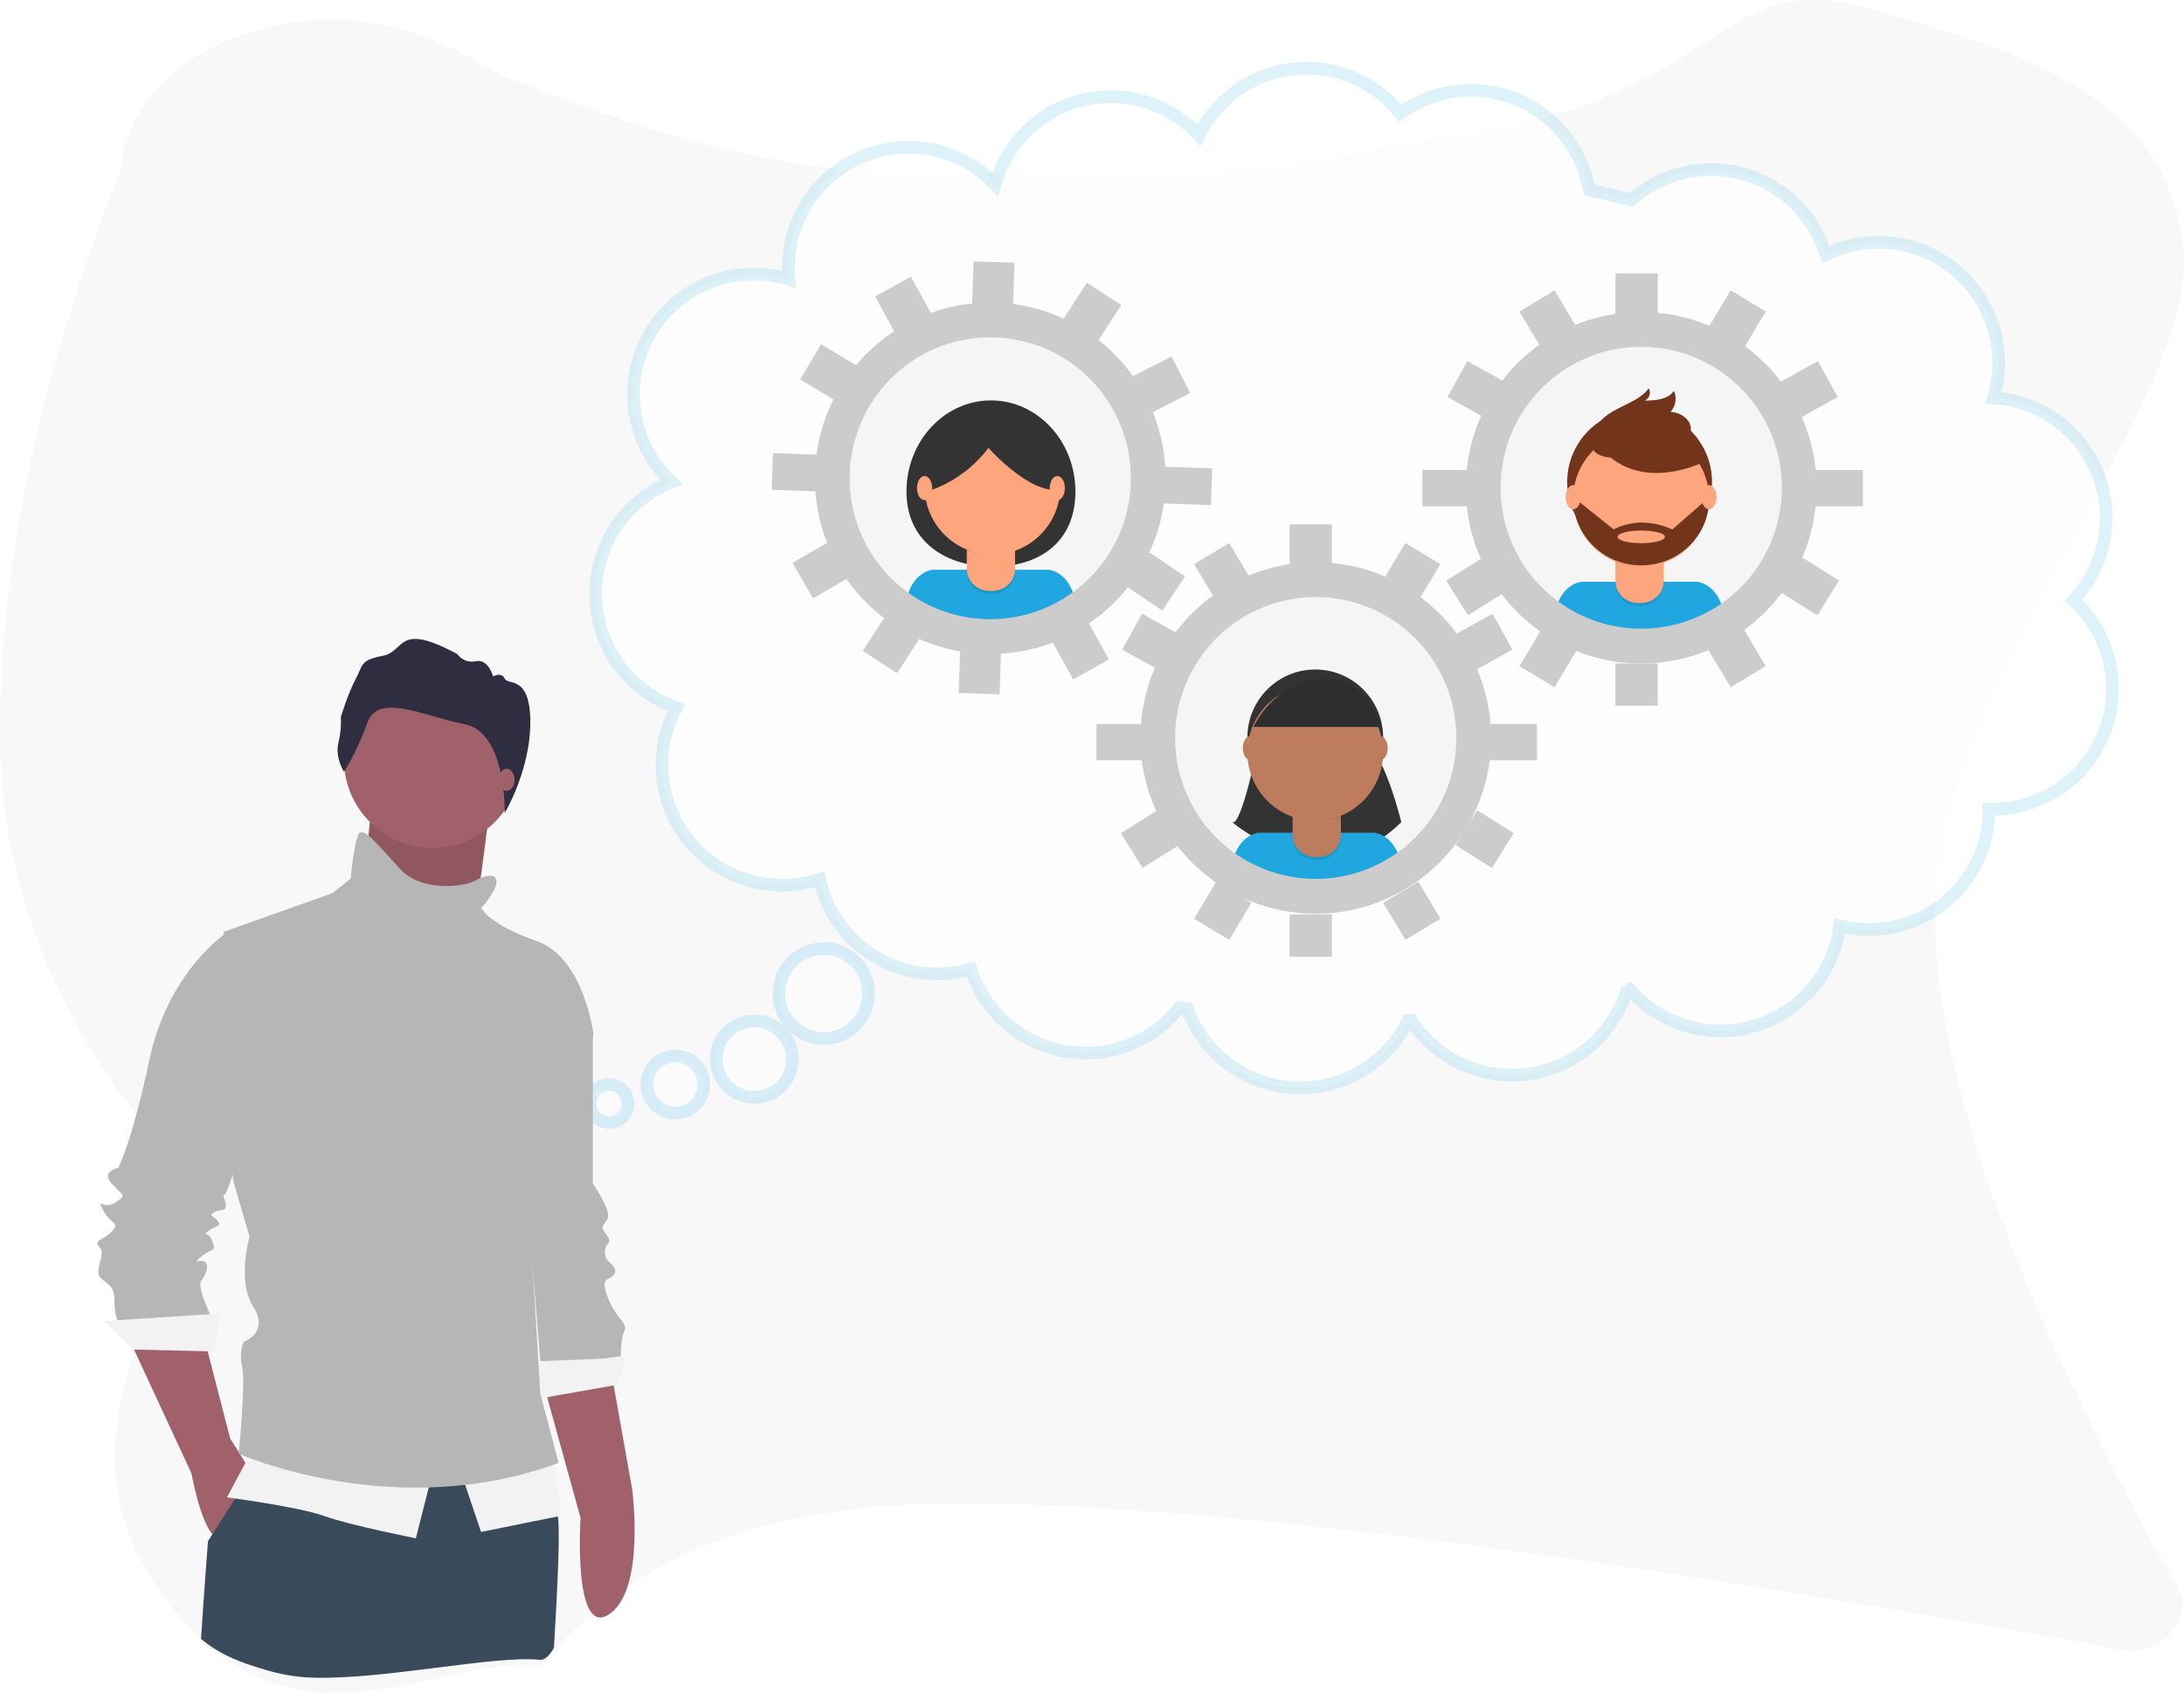 <?xml version="1.0" encoding="UTF-8"?>
<svg width="289px" height="224px" viewBox="0 0 289 224" version="1.1" xmlns="http://www.w3.org/2000/svg" xmlns:xlink="http://www.w3.org/1999/xlink">
    <title>Empathize and Win Any Audience</title>
    <defs>
        <linearGradient x1="50%" y1="100%" x2="50%" y2="6.62024989e-06%" id="linearGradient-1">
            <stop stop-color="#808080" stop-opacity="0.25" offset="0%"></stop>
            <stop stop-color="#808080" stop-opacity="0.12" offset="53.514%"></stop>
            <stop stop-color="#808080" stop-opacity="0.1" offset="100%"></stop>
        </linearGradient>
    </defs>
    <g id="Illustrations" stroke="none" stroke-width="1" fill="none" fill-rule="evenodd">
        <g id="Empathize-and-Win-Any-Audience" transform="translate(-8, 0)" fill-rule="nonzero">
            <path d="M75.47,10.326 C73.631,10.326 60.592,-0.93 43.077,3.71 C25.562,8.35 24.074,20.271 24.074,22.142 C13.358,49.318 8,74.327 8,97.169 C8,116.402 14.913,134.321 28.738,150.925 C39.476,166.427 12.033,185.275 28.738,209.901 C45.443,234.527 64.852,219.131 79.706,220.41 C91.009,206.1 109.31,198.945 134.609,198.945 C166.858,198.945 218.648,205.475 289.978,218.534 C291.818,218.534 293.582,217.791 294.883,216.468 C296.184,215.145 296.915,213.35 296.915,211.479 C275,172.758 264.043,142.574 264.043,120.927 C264.043,90.285 298.946,53.323 296.915,32.971 C294.883,12.619 275.7,6.887 255.391,1.155 C235.082,-4.577 236.477,12.619 201.664,17.833 C166.851,23.046 192.338,23.024 130.044,23.024 C114.025,23.024 95.833,18.791 75.47,10.326 Z" id="Path" fill="#D8D8D8" opacity="0.19"></path>
            <rect id="Rectangle" x="0" y="132.012" width="304" height="1"></rect>
            <g id="Group-24" transform="translate(86.073, 9.02)" fill="#FFFFFF" stroke="#78C9EB" stroke-width="1.673">
                <ellipse id="Oval" stroke-opacity="0.641" opacity="0.431" cx="21.744" cy="131.14" rx="5.045" ry="5.056"></ellipse>
                <ellipse id="Oval-Copy-26" stroke-opacity="0.641" opacity="0.431" cx="11.29" cy="134.493" rx="3.763" ry="3.772"></ellipse>
                <ellipse id="Oval-Copy-44" stroke-opacity="0.641" opacity="0.431" cx="2.509" cy="137.007" rx="2.509" ry="2.514"></ellipse>
                <ellipse id="Oval-Copy-3" stroke-opacity="0.641" opacity="0.431" cx="30.93" cy="122.448" rx="5.935" ry="5.948"></ellipse>
                <path d="M94.827,0 C99.846,0 104.321,2.332 107.233,5.973 C109.854,4.061 113.081,2.933 116.571,2.933 C124.418,2.933 130.936,8.633 132.228,16.126 C134.113,16.526 135.969,16.962 137.796,17.432 C140.602,14.93 144.3,13.41 148.351,13.41 C155.503,13.41 161.552,18.145 163.545,24.658 C165.648,23.627 168.014,23.049 170.514,23.049 C179.289,23.049 186.404,30.178 186.404,38.973 C186.404,40.587 186.164,42.146 185.718,43.614 C194.034,44.124 200.621,51.044 200.621,59.507 C200.621,63.725 198.985,67.559 196.314,70.408 C199.476,73.318 201.457,77.495 201.457,82.137 C201.457,90.931 194.343,98.061 185.567,98.061 C185.428,98.061 185.288,98.059 185.15,98.056 C185.149,106.856 178.035,113.986 169.259,113.986 C167.916,113.986 166.613,113.819 165.367,113.504 C164.371,121.339 157.694,127.396 149.606,127.396 C144.751,127.396 140.404,125.213 137.489,121.774 L137.255,121.835 L137.255,121.835 L137.327,121.58 C135.475,128.315 129.318,133.263 122.007,133.263 C116.41,133.263 111.489,130.363 108.659,125.98 L108.276,125.998 L108.276,125.998 C105.694,131.292 100.267,134.939 93.991,134.939 C87.118,134.939 81.264,130.566 79.049,124.445 C78.704,124.393 78.361,124.339 78.018,124.284 C75.109,127.967 70.608,130.329 65.556,130.329 C58.45,130.329 52.433,125.654 50.401,119.205 C48.975,119.626 47.465,119.852 45.903,119.852 C38.291,119.852 31.929,114.488 30.375,107.326 C28.815,107.841 27.146,108.119 25.413,108.119 C16.637,108.119 9.523,100.989 9.523,92.194 C9.523,89.451 10.215,86.87 11.434,84.616 C5.21,82.459 0.742,76.535 0.742,69.565 C0.742,62.848 4.892,57.102 10.762,54.762 C7.682,51.858 5.76,47.736 5.76,43.164 C5.76,34.369 12.874,27.239 21.65,27.239 C23.276,27.239 24.845,27.484 26.323,27.939 C26.274,27.433 26.249,26.92 26.249,26.401 C26.249,17.606 33.364,10.477 42.139,10.477 C46.645,10.477 50.713,12.356 53.604,15.375 C55.482,8.68 61.62,3.772 68.901,3.772 C73.514,3.772 77.667,5.741 80.569,8.886 C83.162,3.621 88.573,0 94.827,0 Z" id="Combined-Shape" stroke-opacity="0.341" opacity="0.704"></path>
            </g>
            <g id="Group-23" transform="translate(20.89, 84.547)">
                <path d="M58.96,98.341 L63.929,116.296 C63.929,116.296 62.905,132.199 67.684,129.087 C72.574,125.903 70.756,112.493 70.756,112.493 L67.892,96.385 L58.96,98.341 Z" id="Path" fill="#A0616A"></path>
                <path d="M61.375,48.192 L65.56,52.33 L65.56,72.045 C65.56,72.045 68.022,75.696 67.53,76.67 C67.037,77.643 66.545,77.643 67.037,78.374 C67.53,79.104 68.022,79.591 67.53,80.077 C67.037,80.564 67.037,81.781 67.53,82.268 C68.022,82.755 69.007,83.485 68.268,84.215 C67.53,84.945 66.545,84.458 67.53,87.136 C68.515,89.813 70.238,90.543 69.746,91.517 C69.253,92.49 69.253,94.924 69.253,94.924 L58.667,96.385 L56.451,68.881 L61.375,48.192 Z" id="Path" fill="#B6B6B6"></path>
                <polygon id="Path" fill="#F2F2F2" points="69.832 95.128 57.706 95.601 58.191 100.575 68.862 98.681"></polygon>
                <polygon id="Path" fill="#A0616A" points="36.177 23.049 34.707 37.625 49.647 39.811 50.749 31.43 51.851 23.049"></polygon>
                <polygon id="Path" fill="#000000" opacity="0.1" points="36.177 22.629 34.707 37.206 49.647 39.392 50.749 31.011 51.851 22.629"></polygon>
                <path d="M4.182,92.613 L12.457,110.455 C12.457,110.455 13.918,118.765 16.108,119.009 C18.299,119.254 20.49,110.455 20.49,110.455 L17.569,105.811 L14.161,92.613 L4.182,92.613 Z" id="Path" fill="#A0616A"></path>
                <path d="M60.41,133.517 C59.772,134.629 59.142,135.153 58.52,135.09 C52.48,134.48 37.855,137.757 28.452,137.453 C25.956,137.373 23.64,136.984 19.633,135.586 C17.285,134.766 15.31,133.679 13.711,132.326 C14.082,126.488 14.635,119.391 14.635,119.391 L15.257,118.417 L18.271,113.704 L20.423,110.339 L21.173,109.164 L21.452,108.729 L24.399,108.193 L54.809,102.671 C55.312,104.912 56.023,107.102 56.935,109.212 C57.142,109.682 57.365,110.151 57.603,110.616 C58.367,112.101 59.301,113.508 60.41,114.544 C60.662,114.78 60.845,115.409 60.963,116.376 C61.256,118.745 60.749,127.838 60.41,133.517 Z" id="Path" fill="#394A5A"></path>
                <ellipse id="Oval" fill="#A0616A" cx="44.325" cy="15.924" rx="11.708" ry="11.734"></ellipse>
                <path d="M18.662,39.95 L16.947,38.973 C16.947,38.973 9.355,44.103 6.905,55.585 C4.456,67.066 2.742,69.998 2.742,69.998 C2.742,69.998 0.293,70.486 2.007,72.196 C3.721,73.906 3.721,73.662 2.252,74.639 C0.782,75.616 -0.197,73.662 0.782,75.616 C1.762,77.571 2.987,77.082 2.007,78.303 C1.027,79.525 -0.687,79.525 0.293,80.502 C1.272,81.479 -0.687,83.678 0.537,84.655 C1.762,85.632 2.252,85.876 2.252,87.586 C2.244,88.584 2.41,89.576 2.742,90.518 L15.478,90.518 C15.478,90.518 13.028,85.876 13.763,84.899 C14.498,83.922 14.743,82.945 14.253,82.456 C13.763,81.968 12.294,82.945 13.763,81.724 C15.233,80.502 15.723,81.235 15.233,79.769 C14.743,78.303 13.763,79.036 14.743,78.303 C15.723,77.571 16.457,77.815 15.968,77.082 C15.478,76.349 14.498,76.349 15.478,75.861 C16.457,75.372 17.192,75.861 16.947,74.639 C16.702,73.418 16.457,73.906 16.947,73.418 C17.437,72.929 22.58,56.317 22.58,55.829 C22.58,55.34 18.662,39.95 18.662,39.95 Z" id="Path" fill="#B6B6B6"></path>
                <polygon id="Path" fill="#F2F2F2" points="16.308 89.261 0.836 90.266 4.766 94.038 15.571 94.29"></polygon>
                <path d="M20.299,107.7 L17.144,113.603 C17.144,113.603 26.609,114.833 30.006,116.063 C33.404,117.293 42.14,119.014 42.14,119.014 L44.325,110.405 L20.299,107.7 Z" id="Path" fill="#F2F2F2"></path>
                <polygon id="Path" fill="#F2F2F2" points="48.088 110.224 50.764 118.176 61.469 116.007 60.253 108.538"></polygon>
                <path d="M52.507,31.461 C52.507,31.461 51.777,30.975 50.073,31.948 C48.369,32.92 42.771,33.407 40.093,30.489 C37.416,27.571 35.468,25.139 34.738,25.625 C34.008,26.112 33.521,31.704 33.521,31.704 L31.087,33.65 L16.726,38.756 L17.943,71.585 L20.134,79.123 C20.134,79.123 18.43,84.959 20.621,88.363 C22.811,91.768 19.404,92.984 19.404,92.984 C19.404,92.984 18.674,93.956 19.16,96.388 C19.647,98.82 18.674,107.817 18.674,107.817 C18.674,107.817 39.363,117.057 61.026,109.033 L58.592,99.792 L57.375,79.123 C57.375,79.123 58.592,75.718 58.348,74.259 C58.105,72.8 65.651,52.374 65.651,52.374 C65.651,52.374 64.434,42.161 58.105,39.972 C51.777,37.784 50.803,35.595 50.803,35.595 C50.803,35.595 53.724,32.434 52.507,31.461 Z" id="Path" fill="#B6B6B6"></path>
                <path d="M32.629,17.568 C32.629,17.568 31.422,15.735 31.886,13.76 C32.164,12.64 32.273,11.483 32.211,10.329 C32.211,10.329 33.186,7.132 34.161,5.346 C35.136,3.56 34.672,2.808 37.735,2.244 C40.799,1.68 39.546,-2.363 47.624,2.009 C48.181,2.796 49.152,3.167 50.084,2.949 C51.755,2.62 52.359,4.97 52.359,4.97 C52.359,4.97 53.473,4.312 53.891,5.252 C54.308,6.192 57.287,4.688 57.287,11.034 C57.287,17.38 53.897,23.049 53.897,23.049 C53.897,23.049 54.146,12.374 48.622,11.293 C43.097,10.211 37.155,7.062 35.716,11.105 C34.277,15.147 32.629,17.568 32.629,17.568 Z" id="Path" fill="#2F2E41"></path>
                <ellipse id="Oval" fill="#A0616A" cx="54.151" cy="18.648" rx="1.045" ry="1.467"></ellipse>
            </g>
            <g id="Group-26" transform="translate(110.114, 34.583)">
                <ellipse id="Oval" fill="#F5F5F5" cx="29.214" cy="28.606" rx="19.761" ry="19.804"></ellipse>
                <path d="M40.192,30.468 C40.192,37.13 35.437,40.409 29.264,40.409 C23.09,40.409 17.836,37.13 17.836,30.468 C17.836,23.805 22.84,18.404 29.014,18.404 C35.187,18.404 40.192,23.805 40.192,30.468 Z" id="Path" fill="#333333"></path>
                <path d="M29.258,48.411 C33.145,48.417 36.948,47.264 40.192,45.097 C39.459,41.04 36.67,40.809 36.67,40.809 L21.29,40.809 C21.29,40.809 18.658,41.028 17.836,44.76 C21.18,47.142 25.17,48.417 29.258,48.411 Z" id="Path" fill="#21A7E0"></path>
                <path d="M25.82,36.008 L32.208,36.008 L32.208,41.104 C32.208,42.709 30.858,44.01 29.192,44.01 L28.836,44.01 C27.17,44.01 25.82,42.709 25.82,41.104 L25.82,36.008 L25.82,36.008 Z" id="Path" fill="#000000" opacity="0.1"></path>
                <path d="M26.396,35.608 L31.632,35.608 C31.95,35.608 32.208,35.856 32.208,36.162 L32.208,40.704 C32.208,42.309 30.858,43.61 29.192,43.61 L28.836,43.61 C27.17,43.61 25.82,42.309 25.82,40.704 L25.82,36.162 C25.82,35.856 26.078,35.608 26.396,35.608 L26.396,35.608 Z" id="Path" fill="#FDA57D"></path>
                <path d="M25.82,38.291 C27.879,38.976 30.145,38.981 32.208,38.307 L32.208,37.608 L25.82,37.608 L25.82,38.291 Z" id="Path" fill="#000000" opacity="0.1"></path>
                <ellipse id="Oval" fill="#FDA57D" cx="29.214" cy="29.807" rx="8.982" ry="9.002"></ellipse>
                <path d="M19.033,30.807 C19.033,30.807 24.526,30.127 28.687,24.689 C28.687,24.689 34.18,30.863 38.008,30.184 C38.008,30.184 40.227,27.804 38.008,25.425 C35.789,23.046 34.069,20.043 31.128,20.44 C28.188,20.837 24.582,21.007 23.028,22.423 C21.475,23.839 19.033,30.807 19.033,30.807 Z" id="Path" fill="#000000" opacity="0.1"></path>
                <path d="M19.033,30.807 C19.033,30.807 24.526,30.127 28.687,24.689 C28.687,24.689 34.18,30.863 38.008,30.184 C38.008,30.184 40.227,27.804 38.008,25.425 C35.789,23.046 34.069,20.043 31.128,20.44 C28.188,20.837 24.582,21.007 23.028,22.423 C21.475,23.839 19.033,30.807 19.033,30.807 Z" id="Path" fill="#333333"></path>
                <ellipse id="Oval" fill="#FDA57D" cx="20.231" cy="30.007" rx="1" ry="1.6"></ellipse>
                <ellipse id="Oval" fill="#FDA57D" cx="37.797" cy="30.007" rx="1" ry="1.6"></ellipse>
                <g id="Group" opacity="0.5" transform="translate(94.783, 9.638)" fill="url(#linearGradient-1)">
                    <ellipse id="Oval" cx="20.281" cy="20.325" rx="20.281" ry="20.325"></ellipse>
                </g>
                <ellipse id="Oval" fill="#F5F5F5" cx="115.445" cy="29.807" rx="19.761" ry="19.804"></ellipse>
                <path d="M115.091,50.011 C118.978,50.017 122.78,48.865 126.025,46.697 C125.292,42.641 122.503,42.409 122.503,42.409 L107.123,42.409 C107.123,42.409 104.491,42.628 103.668,46.36 C107.012,48.742 111.003,50.018 115.091,50.011 L115.091,50.011 Z" id="Path" fill="#21A7E0"></path>
                <ellipse id="Oval" fill="#72351C" cx="114.847" cy="29.206" rx="9.581" ry="9.602"></ellipse>
                <path d="M111.653,37.608 L118.04,37.608 L118.04,42.704 C118.04,44.309 116.69,45.61 115.025,45.61 L114.668,45.61 C113.003,45.61 111.653,44.309 111.653,42.704 L111.653,37.608 Z" id="Path" fill="#000000" opacity="0.1"></path>
                <path d="M112.228,37.208 L117.465,37.208 C117.783,37.208 118.04,37.456 118.04,37.763 L118.04,42.304 C118.04,43.909 116.69,45.21 115.025,45.21 L114.668,45.21 C113.003,45.21 111.653,43.909 111.653,42.304 L111.653,37.763 C111.653,37.456 111.91,37.208 112.228,37.208 L112.228,37.208 Z" id="Path" fill="#FDA57D"></path>
                <path d="M111.653,39.891 C113.711,40.576 115.977,40.582 118.04,39.907 L118.04,39.209 L111.653,39.209 L111.653,39.891 Z" id="Path" fill="#000000" opacity="0.1"></path>
                <ellipse id="Oval" fill="#FDA57D" cx="115.046" cy="31.407" rx="8.982" ry="9.002"></ellipse>
                <path d="M108.858,23.441 C108.858,23.441 112.62,31.043 123.23,26.627 L120.76,22.77 L116.381,21.205 L108.858,23.441 Z" id="Path" fill="#000000" opacity="0.1"></path>
                <path d="M108.858,23.441 C108.858,23.441 112.62,31.043 123.23,26.627 L120.76,22.77 L116.381,21.205 L108.858,23.441 Z" id="Path" fill="#72351C"></path>
                <path d="M108.646,22.949 C108.9,22.165 109.34,21.454 109.928,20.875 C111.691,19.143 114.579,18.778 116.06,16.804 C116.223,17.086 116.258,17.424 116.157,17.734 C116.056,18.044 115.828,18.296 115.529,18.43 C116.946,18.42 118.593,18.297 119.395,17.135 C119.8,18.072 119.626,19.157 118.948,19.922 C120.206,19.979 121.548,20.828 121.629,22.077 C121.684,22.91 121.159,23.698 120.471,24.175 C119.756,24.616 118.961,24.914 118.131,25.051 C115.739,25.575 107.085,27.773 108.646,22.949 Z" id="Path" fill="#72351C"></path>
                <path d="M124.054,31.43 L123.815,31.43 L119.177,35.481 C114.709,33.428 111.428,35.481 111.428,35.481 L106.564,31.596 L106.073,31.657 C106.212,36.474 110.265,40.291 115.177,40.229 C120.09,40.167 124.042,36.249 124.054,31.43 L124.054,31.43 Z M115.064,37.297 C113.331,37.297 111.927,36.921 111.927,36.459 C111.927,35.996 113.331,35.62 115.064,35.62 C116.796,35.62 118.2,35.996 118.2,36.459 C118.2,36.921 116.796,37.297 115.064,37.297 L115.064,37.297 Z" id="Shape" fill="#72351C"></path>
                <ellipse id="Oval" fill="#FDA57D" cx="106.064" cy="31.207" rx="1" ry="1.6"></ellipse>
                <ellipse id="Oval" fill="#FDA57D" cx="124.029" cy="31.207" rx="1" ry="1.6"></ellipse>
                <g id="Group" opacity="0.5" transform="translate(51.713, 42.745)" fill="url(#linearGradient-1)">
                    <ellipse id="Oval" cx="20.281" cy="20.325" rx="20.281" ry="20.325"></ellipse>
                </g>
                <ellipse id="Oval" fill="#F5F5F5" cx="71.93" cy="63.414" rx="19.761" ry="19.804"></ellipse>
                <path d="M64.438,63.614 C64.438,63.614 62.182,74.836 60.952,74.215 C60.952,74.215 72.825,84.571 83.308,74.215 C83.308,74.215 81.462,66.307 78.796,63.614 L64.438,63.614 Z" id="Path" fill="#333333"></path>
                <path d="M72.374,83.218 C76.261,83.225 80.064,82.072 83.308,79.905 C82.575,75.848 79.786,75.617 79.786,75.617 L64.406,75.617 C64.406,75.617 61.774,75.836 60.952,79.567 C64.296,81.949 68.286,83.225 72.374,83.218 L72.374,83.218 Z" id="Path" fill="#21A7E0"></path>
                <ellipse id="Oval" fill="#333333" cx="71.93" cy="63.014" rx="8.982" ry="9.002"></ellipse>
                <path d="M68.936,71.216 L75.324,71.216 L75.324,76.311 C75.324,77.916 73.973,79.217 72.308,79.217 L71.952,79.217 C70.286,79.217 68.936,77.916 68.936,76.311 L68.936,71.216 L68.936,71.216 Z" id="Path" fill="#000000" opacity="0.1"></path>
                <path d="M69.511,70.816 L74.748,70.816 C75.066,70.816 75.324,71.064 75.324,71.37 L75.324,75.911 C75.324,77.516 73.973,78.817 72.308,78.817 L71.952,78.817 C70.286,78.817 68.936,77.516 68.936,75.911 L68.936,71.37 C68.936,71.064 69.194,70.816 69.511,70.816 L69.511,70.816 Z" id="Path" fill="#BE7C5E"></path>
                <path d="M68.936,73.499 C70.995,74.183 73.261,74.189 75.324,73.514 L75.324,72.816 L68.936,72.816 L68.936,73.499 Z" id="Path" fill="#000000" opacity="0.1"></path>
                <ellipse id="Oval" fill="#BE7C5E" cx="71.93" cy="65.014" rx="8.982" ry="9.002"></ellipse>
                <path d="M63.746,61.614 L80.514,61.614 C80.514,61.614 79.082,54.797 72.743,55.232 C66.404,55.667 63.746,61.614 63.746,61.614 Z" id="Path" fill="#333333"></path>
                <ellipse id="Oval" fill="#BE7C5E" cx="63.347" cy="64.414" rx="1" ry="1.6"></ellipse>
                <ellipse id="Oval" fill="#BE7C5E" cx="80.514" cy="64.414" rx="1" ry="1.6"></ellipse>
                <path d="M63.746,61.614 L80.514,61.614 C80.514,61.614 79.082,54.797 72.743,55.232 C66.404,55.667 63.746,61.614 63.746,61.614 Z" id="Path" fill="#000000" opacity="0.1"></path>
                <path d="M71.993,44.421 C79.519,44.421 86.304,48.964 89.184,55.933 C92.064,62.901 90.472,70.922 85.151,76.255 C79.829,81.588 71.825,83.184 64.872,80.298 C57.919,77.411 53.385,70.611 53.385,63.069 C53.385,58.123 55.346,53.38 58.835,49.883 C62.325,46.386 67.058,44.421 71.993,44.421 M71.994,39.811 C62.607,39.811 54.145,45.478 50.553,54.169 C46.961,62.859 48.946,72.863 55.584,79.515 C62.221,86.166 72.203,88.156 80.875,84.556 C89.547,80.956 95.201,72.476 95.201,63.069 C95.187,50.23 84.805,39.826 71.994,39.811 L71.994,39.811 Z" id="Shape" fill="#CCCCCC"></path>
                <rect id="Rectangle" fill="#CCCCCC" x="68.537" y="34.808" width="5.589" height="5.601"></rect>
                <polygon id="Rectangle" fill="#CCCCCC" points="80.917 42.171 83.854 37.273 88.497 40.069 85.56 44.966"></polygon>
                <polygon id="Rectangle" fill="#CCCCCC" points="90.405 49.401 95.391 46.631 98.017 51.378 93.031 54.149"></polygon>
                <polygon id="Rectangle" fill="#CCCCCC" points="90.484 77.241 93.354 72.637 98.189 75.665 95.319 80.269"></polygon>
                <polygon id="Rectangle" fill="#CCCCCC" points="46.379 51.378 49.005 46.631 53.992 49.401 51.366 54.149"></polygon>
                <polygon id="Rectangle" fill="#CCCCCC" points="46.207 75.665 51.042 72.637 53.913 77.241 49.077 80.269"></polygon>
                <polygon id="Rectangle" fill="#CCCCCC" points="55.9 40.069 60.543 37.273 63.479 42.171 58.836 44.966"></polygon>
                <rect id="Rectangle" fill="#CCCCCC" x="68.537" y="86.419" width="5.589" height="5.601"></rect>
                <polygon id="Rectangle" fill="#CCCCCC" points="80.917 84.886 85.56 82.09 88.497 86.988 83.854 89.784"></polygon>
                <polygon id="Rectangle" fill="#CCCCCC" points="55.9 86.988 58.836 82.09 63.479 84.886 60.543 89.784"></polygon>
                <rect id="Rectangle" fill="#CCCCCC" x="42.987" y="61.213" width="6.787" height="4.801"></rect>
                <rect id="Rectangle" fill="#CCCCCC" transform="translate(97.88, 63.614) rotate(-180) translate(-97.88, -63.614) " x="94.486" y="61.213" width="6.787" height="4.801"></rect>
                <path d="M115.063,11.315 C122.589,11.315 129.374,15.858 132.255,22.827 C135.135,29.795 133.543,37.816 128.221,43.149 C122.899,48.482 114.896,50.078 107.942,47.191 C100.989,44.305 96.456,37.505 96.456,29.963 C96.456,19.664 104.786,11.315 115.063,11.315 M115.064,6.705 C102.246,6.705 91.856,17.118 91.856,29.963 C91.856,42.808 102.246,53.221 115.064,53.221 C127.881,53.221 138.271,42.808 138.271,29.963 C138.257,17.124 127.875,6.72 115.064,6.705 Z" id="Shape" fill="#CCCCCC"></path>
                <rect id="Rectangle" fill="#CCCCCC" x="111.653" y="1.6" width="5.589" height="5.601"></rect>
                <polygon id="Rectangle" fill="#CCCCCC" points="123.965 8.743 126.902 3.845 131.545 6.641 128.608 11.539"></polygon>
                <polygon id="Rectangle" fill="#CCCCCC" points="133.453 15.974 138.439 13.203 141.065 17.951 136.079 20.721"></polygon>
                <polygon id="Rectangle" fill="#CCCCCC" points="133.532 43.814 136.402 39.21 141.237 42.238 138.367 46.842"></polygon>
                <polygon id="Rectangle" fill="#CCCCCC" points="89.427 17.951 92.053 13.203 97.04 15.974 94.414 20.721"></polygon>
                <polygon id="Rectangle" fill="#CCCCCC" points="89.255 42.238 94.09 39.21 96.961 43.814 92.125 46.842"></polygon>
                <polygon id="Rectangle" fill="#CCCCCC" points="98.948 6.641 103.59 3.845 106.527 8.743 101.884 11.539"></polygon>
                <rect id="Rectangle" fill="#CCCCCC" x="111.653" y="53.212" width="5.589" height="5.601"></rect>
                <polygon id="Rectangle" fill="#CCCCCC" points="123.966 51.458 128.609 48.662 131.545 53.56 126.902 56.356"></polygon>
                <polygon id="Rectangle" fill="#CCCCCC" points="98.948 53.56 101.884 48.662 106.527 51.458 103.59 56.356"></polygon>
                <rect id="Rectangle" fill="#CCCCCC" x="86.103" y="27.606" width="6.787" height="4.801"></rect>
                <rect id="Rectangle" fill="#CCCCCC" transform="translate(140.996, 30.007) rotate(-180) translate(-140.996, -30.007) " x="137.602" y="27.606" width="6.787" height="4.801"></rect>
                <path d="M28.912,10.058 C29.13,10.058 29.349,10.061 29.569,10.069 C39.712,10.422 47.701,18.855 47.528,29.024 C47.356,39.193 39.084,47.348 28.935,47.354 C28.716,47.354 28.497,47.35 28.278,47.343 C18.135,46.99 10.145,38.557 10.318,28.388 C10.491,18.219 18.763,10.064 28.912,10.058 M28.913,5.448 L28.913,10.054 L28.912,5.448 C16.254,5.454 5.936,15.624 5.719,28.308 C5.502,40.991 15.467,51.51 28.118,51.95 C28.389,51.959 28.664,51.964 28.935,51.964 C41.593,51.958 51.911,41.787 52.127,29.104 C52.344,16.42 42.379,5.902 29.728,5.462 C29.457,5.453 29.183,5.448 28.913,5.448 L28.913,5.448 Z" id="Shape" fill="#CCCCCC"></path>
                <polygon id="Rectangle" fill="#CCCCCC" points="26.523 5.711 26.72 -1.43727064e-17 32.134 0.188 31.936 5.899"></polygon>
                <polygon id="Rectangle" fill="#CCCCCC" points="38.604 7.631 41.708 2.838 46.252 5.794 43.147 10.587"></polygon>
                <polygon id="Rectangle" fill="#CCCCCC" points="47.835 15.187 52.915 12.591 55.375 17.428 50.295 20.023"></polygon>
                <polygon id="Rectangle" fill="#CCCCCC" points="46.95 43.013 49.978 38.512 54.706 41.706 51.678 46.207"></polygon>
                <polygon id="Rectangle" fill="#CCCCCC" points="3.767 15.632 6.556 10.978 11.444 13.92 8.655 18.574"></polygon>
                <polygon id="Rectangle" fill="#CCCCCC" points="2.755 39.898 7.692 37.04 10.401 41.741 5.464 44.599"></polygon>
                <polygon id="Rectangle" fill="#CCCCCC" points="13.674 4.66 18.411 2.027 21.176 7.024 16.439 9.657"></polygon>
                <polygon id="Rectangle" fill="#CCCCCC" points="24.742 57.106 24.94 51.396 30.353 51.584 30.156 57.295"></polygon>
                <polygon id="Rectangle" fill="#CCCCCC" points="37.125 50.32 41.862 47.687 44.627 52.684 39.89 55.317"></polygon>
                <polygon id="Rectangle" fill="#CCCCCC" points="12.049 51.551 15.154 46.758 19.697 49.714 16.593 54.507"></polygon>
                <polygon id="Rectangle" fill="#CCCCCC" points="0.168 25.377 6.721 25.605 6.553 30.459 5.3146653e-19 30.231"></polygon>
                <polygon id="Rectangle" fill="#CCCCCC" points="58.122 32.253 51.569 32.025 51.738 27.171 58.291 27.399"></polygon>
            </g>
        </g>
    </g>
</svg>